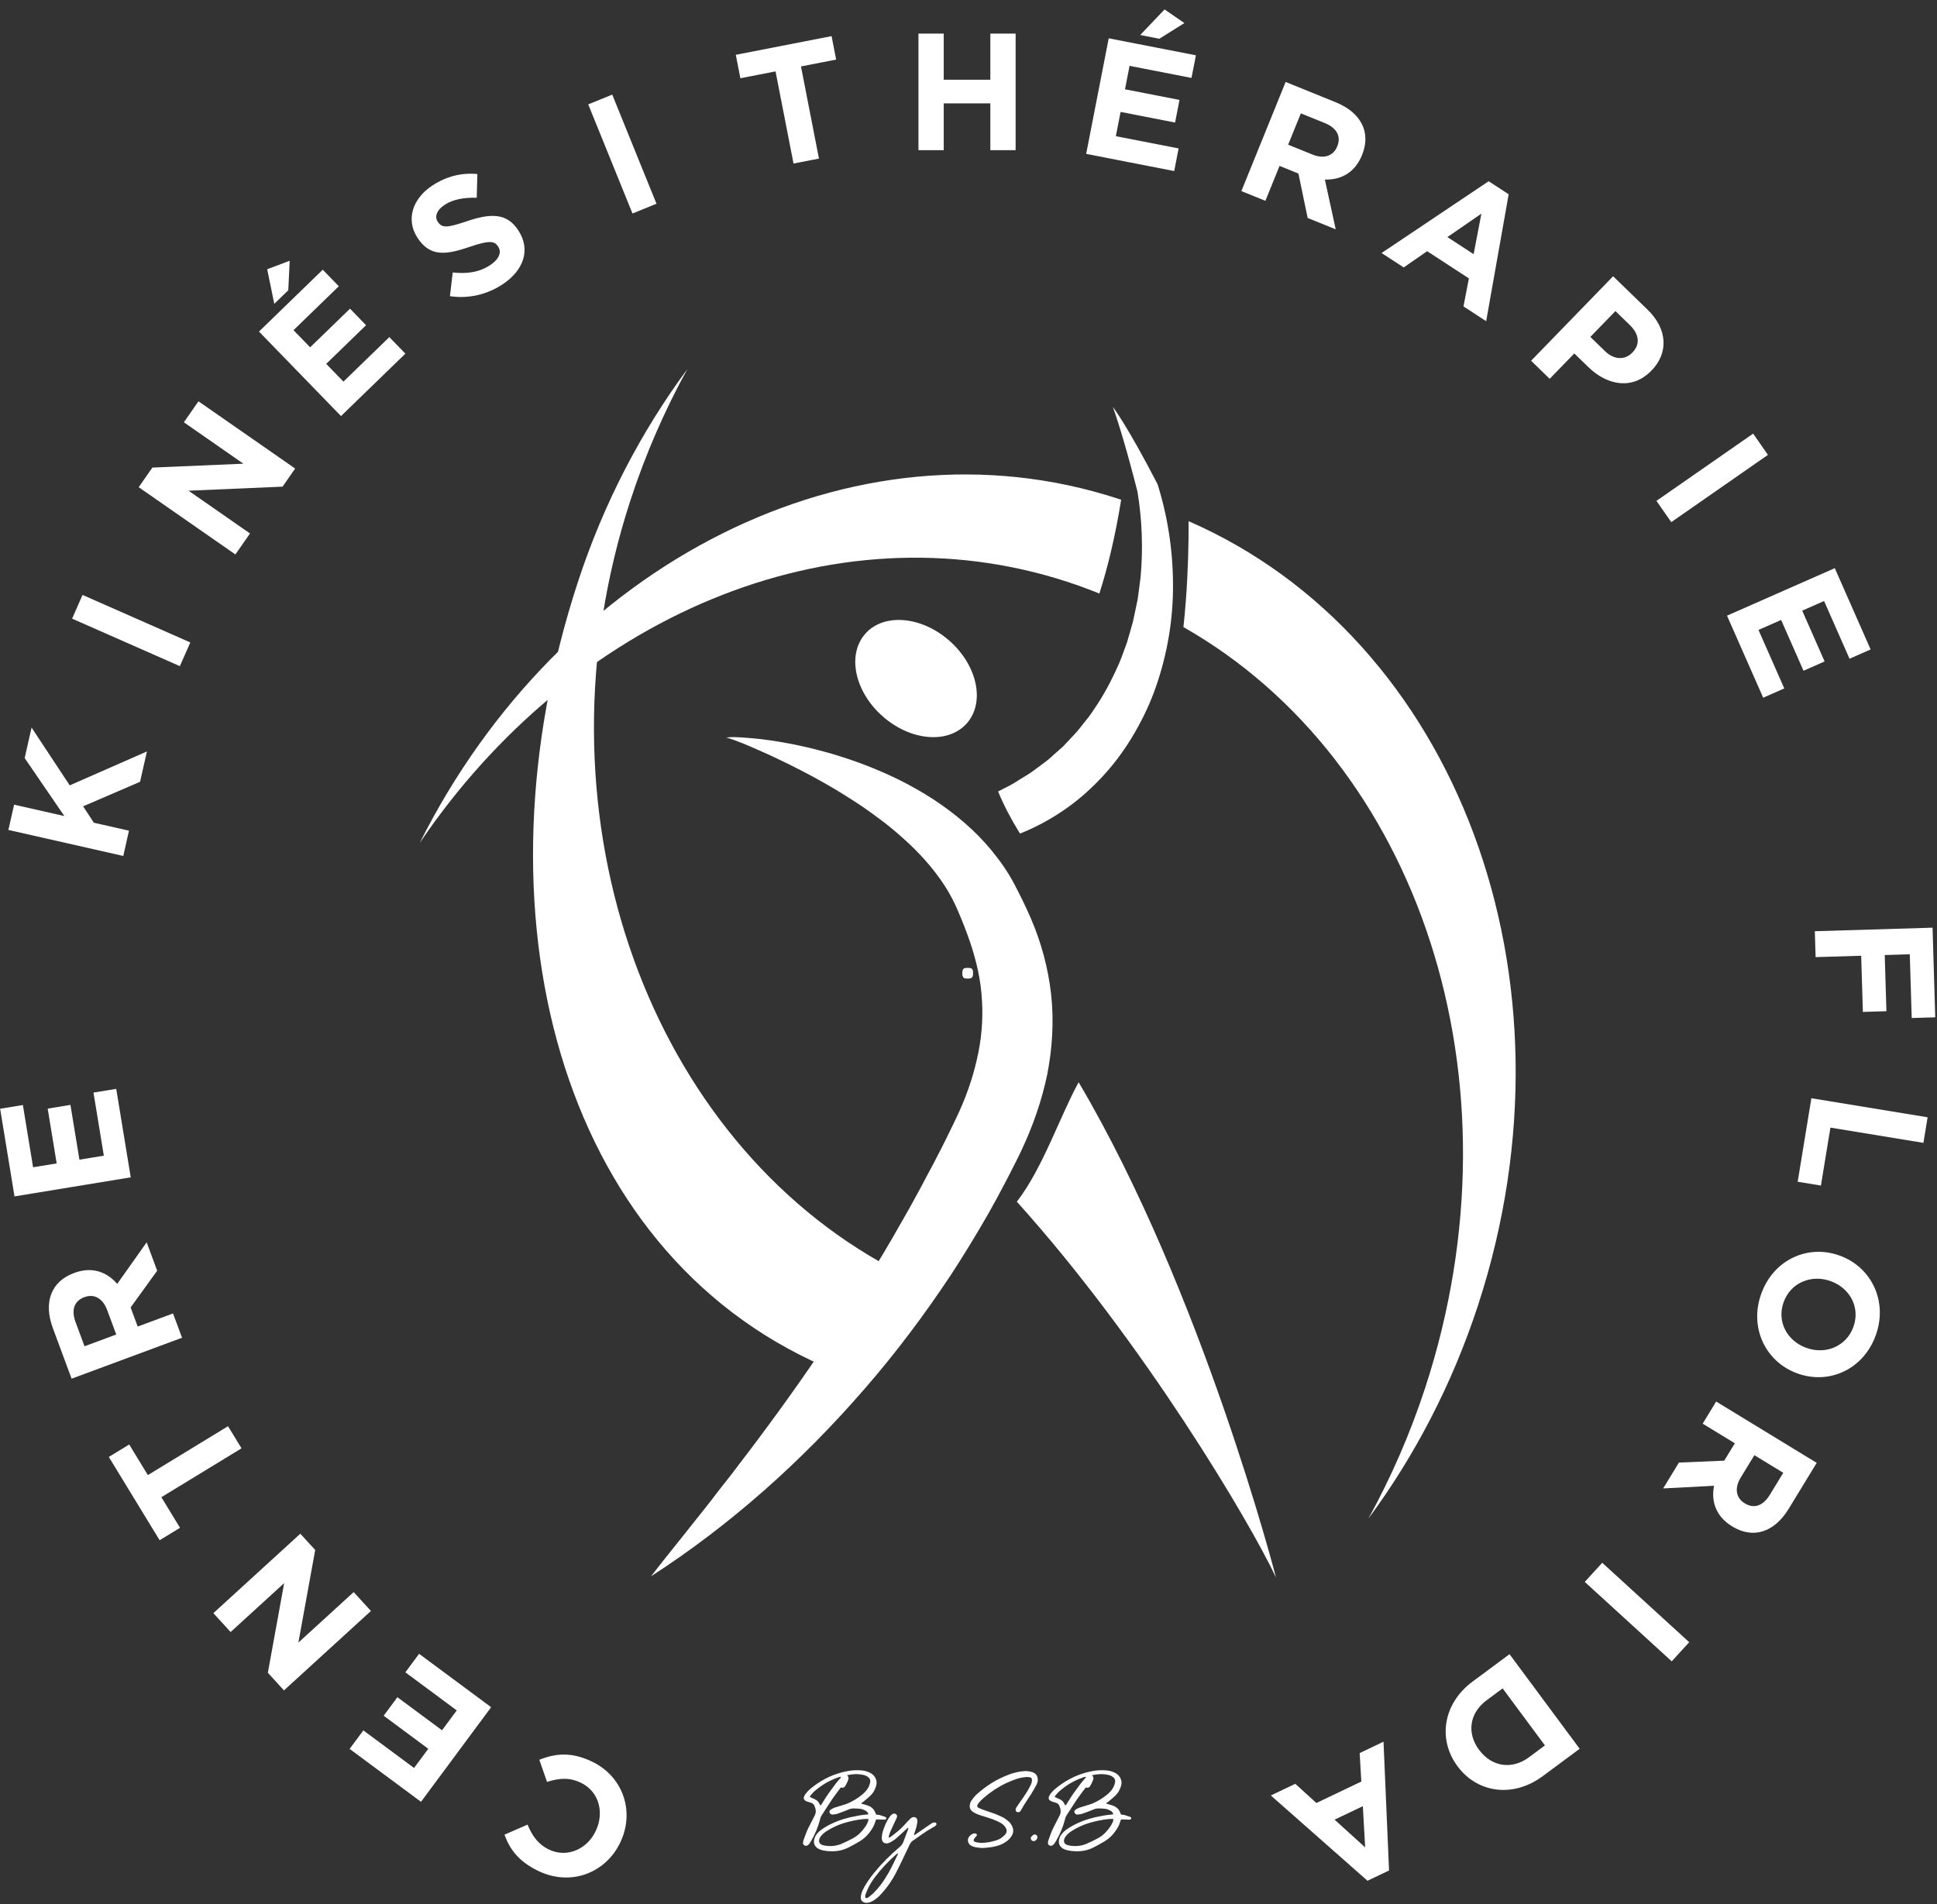<svg width="1071" height="1053" viewBox="0 0 1071 1053" fill="none" xmlns="http://www.w3.org/2000/svg">
<rect x="0" y="0" width="1071" height="1053" fill="#333333" stroke="none"/>
<path d="M298.192 973.231C307.323 969.652 315.964 968.828 327.299 974.239C344.594 982.495 351.068 1001.98 343.012 1018.85L342.932 1019.02C334.957 1035.73 315.83 1043.4 297.778 1034.79C286.695 1029.5 281.826 1022.64 278.933 1014.66L291.69 1009.1C294.26 1015.38 297.676 1020.1 303.553 1022.9C313.461 1027.63 324.525 1022.81 329.334 1012.74L329.414 1012.57C334.224 1002.49 331.263 990.77 321.188 985.961C314.471 982.755 309.074 983.478 302.452 985.471L298.192 973.231Z" fill="white"/>
<path d="M231.727 914.641L271.563 944.173L232.777 996.49L193.316 967.234L200.907 956.995L228.933 977.773L236.801 967.16L212.138 948.876L219.729 938.637L244.392 956.921L252.537 945.935L224.137 924.88L231.727 914.641Z" fill="white"/>
<path d="M166.058 848.222L174.279 857.22L164.985 908.429L195.551 880.505L205.089 890.945L157.008 934.871L148.097 925.117L157.119 875.542L127.515 902.588L117.977 892.147L166.058 848.222Z" fill="white"/>
<path d="M71.442 798.879L81.761 815.797L126.082 788.766L133.542 800.998L89.221 828.029L99.54 844.948L88.261 851.827L60.163 805.758L71.442 798.879Z" fill="white"/>
<path d="M81.086 687.065L86.908 702.766L72.22 723.097L76.134 733.652L95.674 726.406L100.655 739.84L39.593 762.482L29.242 734.568C23.905 720.174 28.292 708.724 40.853 704.067L41.028 704.002C50.885 700.347 59.052 703.371 64.809 710.068L81.086 687.065ZM46.772 717.351L46.597 717.416C40.84 719.551 39.362 724.663 41.788 731.206L46.737 744.552L64.27 738.051L59.224 724.442C56.799 717.9 51.918 715.443 46.772 717.351Z" fill="white"/>
<path d="M64.267 602.197L72.29 651.131L8.022 661.667L0.075 613.192L12.653 611.13L18.298 645.558L31.335 643.421L26.368 613.124L38.946 611.062L43.913 641.359L57.409 639.146L51.689 604.259L64.267 602.197Z" fill="white"/>
<path d="M81.245 415.584L77.444 432.371L45.945 445.939L51.903 455.014L71.321 459.411L68.157 473.385L4.64 459.002L7.804 445.029L35.57 451.316L13.639 419.259L17.461 402.381L38.554 434.344L81.245 415.584Z" fill="white"/>
<path d="M105.231 355.304L99.45 368.413L39.86 342.14L45.641 329.03L105.231 355.304Z" fill="white"/>
<path d="M163.201 259.134L156.241 269.139L104.243 271.384L138.228 295.029L130.152 306.637L76.692 269.443L84.237 258.599L134.581 256.45L101.665 233.549L109.742 221.941L163.201 259.134Z" fill="white"/>
<path d="M224.139 195.579L188.551 230.112L143.199 183.374L178.453 149.165L187.329 158.313L162.291 182.608L171.491 192.09L193.524 170.709L202.401 179.857L180.367 201.237L189.891 211.052L215.263 186.432L224.139 195.579ZM159.399 160.524L151.654 168.04L147.731 148.9L160.171 144.219L159.399 160.524Z" fill="white"/>
<path d="M286.614 127.46C293.677 138.293 289.379 149.758 277.611 157.431C269.35 162.817 259.131 165.37 248.773 163.793L250.327 150.675C257.879 151.526 264.7 150.744 270.934 146.679C275.844 143.478 277.536 139.599 275.452 136.404L275.351 136.248C273.369 133.208 270.482 132.869 259.84 136.476C247.022 140.835 237.948 142.419 230.885 131.586L230.783 131.43C224.33 121.533 228.011 109.803 239.156 102.537C247.105 97.355 255.512 95.428 263.941 96.263L263.601 109.368C256.584 109.167 250.509 110.24 245.911 113.238C241.312 116.236 240.268 119.915 241.996 122.565L242.098 122.721C244.435 126.306 247.535 125.951 258.54 122.218C271.487 117.887 280.313 117.797 286.513 127.305L286.614 127.46Z" fill="white"/>
<path d="M362.989 112.685L349.711 118.068L325.242 57.715L338.52 52.331L362.989 112.685Z" fill="white"/>
<path d="M462.325 32.949L442.875 36.742L452.811 87.696L438.748 90.438L428.812 39.484L409.362 43.277L406.833 30.31L459.796 19.982L462.325 32.949Z" fill="white"/>
<path d="M561.554 83.049H547.579V57.171L521.808 57.171V83.049H507.833V18.584L521.808 18.584V44.094L547.579 44.094V18.584L561.554 18.584V83.049Z" fill="white"/>
<path d="M649.233 94.598L600.562 85.106L613.027 21.185L661.242 30.587L658.802 43.098L624.559 36.42L622.03 49.387L652.164 55.263L649.725 67.773L619.591 61.897L616.973 75.321L651.673 82.087L649.233 94.598ZM641.036 21.434L630.443 19.368L643.914 5.217L654.861 12.755L641.036 21.434Z" fill="white"/>
<path d="M738.543 126.831L723.024 120.539L717.921 95.983L707.488 91.753L699.658 111.066L686.381 105.683L710.85 45.33L738.44 56.515C752.666 62.283 758.161 73.245 753.127 85.66L753.057 85.833C749.107 95.576 741.366 99.565 732.539 99.299L738.543 126.831ZM739.327 81.07L739.397 80.897C741.704 75.207 738.927 70.667 732.46 68.046L719.269 62.697L712.242 80.027L725.693 85.48C732.159 88.102 737.265 86.156 739.327 81.07Z" fill="white"/>
<path d="M821.73 177.633L809.182 169.452L812.172 153.964L789.103 138.924L776.138 147.908L763.902 139.93L823.105 100.23L834.172 107.445L821.73 177.633ZM814.796 140.57L819.082 118.154L800.3 131.119L814.796 140.57Z" fill="white"/>
<path d="M913.101 204.967C902.605 215.784 888.75 213.229 878.268 203.057L870.456 195.477L856.85 209.498L846.568 199.521L891.92 152.782L911.016 171.312C922.166 182.132 922.496 195.286 913.231 204.834L913.101 204.967ZM902.491 195.06L902.621 194.927C907.091 190.32 906.283 184.739 901.142 179.751L893.197 172.041L879.332 186.329L887.478 194.234C892.619 199.222 898.604 199.067 902.491 195.06Z" fill="white"/>
<path d="M924.066 288.766L915.883 277.005L969.343 239.812L977.525 251.573L924.066 288.766Z" fill="white"/>
<path d="M974.899 385.871L954.893 340.498L1014.48 314.224L1034.3 359.172L1022.64 364.314L1008.56 332.391L996.475 337.721L1008.86 365.813L997.199 370.955L984.813 342.863L972.299 348.38L986.562 380.729L974.899 385.871Z" fill="white"/>
<path d="M1057.02 563.013L1055.95 527.768L1042.1 528.185L1043.03 559.245L1030.01 559.637L1029.08 528.577L1003.88 529.335L1003.45 515.014L1068.54 513.055L1070.03 562.621L1057.02 563.013Z" fill="white"/>
<path d="M993.969 653.561L1001.54 607.381L1065.81 617.917L1063.49 632.056L1012.07 623.627L1006.82 655.669L993.969 653.561Z" fill="white"/>
<path d="M993.454 759.436C976.095 752.999 966.955 734.031 973.941 715.189C980.928 696.347 999.986 688.033 1017.35 694.47L1017.52 694.535C1034.88 700.972 1044.02 719.94 1037.03 738.782C1030.05 757.624 1010.99 765.937 993.629 759.5L993.454 759.436ZM998.488 745.327L998.662 745.391C1009.13 749.273 1020.7 744.831 1024.71 734.014C1028.72 723.197 1022.95 712.526 1012.49 708.644L1012.31 708.579C1001.84 704.698 990.275 709.14 986.264 719.956C982.253 730.773 988.02 741.445 998.488 745.327Z" fill="white"/>
<path d="M919.585 823.176L928.305 808.879L953.363 807.816L959.225 798.206L941.433 787.354L948.893 775.122L1004.49 809.033L988.991 834.45C980.998 847.556 969.292 851.205 957.854 844.229L957.695 844.132C948.72 838.658 946.035 830.373 947.726 821.705L919.585 823.176ZM964.617 831.353L964.776 831.45C970.018 834.648 974.947 832.641 978.58 826.684L985.992 814.531L970.027 804.794L962.47 817.185C958.837 823.142 959.931 828.495 964.617 831.353Z" fill="white"/>
<path d="M876.245 874.874L885.909 864.296L933.99 908.221L924.327 918.799L876.245 874.874Z" fill="white"/>
<path d="M805.828 976.743C794.913 962.019 797.796 942.163 814.238 929.973L834.642 914.847L873.427 967.163L853.023 982.289C836.581 994.479 816.855 991.615 805.939 976.892L805.828 976.743ZM817.75 967.673L817.861 967.822C824.732 977.09 835.905 978.882 845.322 971.901L854.216 965.307L830.834 933.768L821.94 940.362C812.523 947.343 810.88 958.405 817.75 967.673Z" fill="white"/>
<path d="M702.666 992.985L716.183 986.532L727.849 997.149L752.702 985.286L751.783 969.539L764.965 963.247L768.031 1034.46L756.109 1040.15L702.666 992.985ZM737.918 1006.36L754.824 1021.7L753.534 998.909L737.918 1006.36Z" fill="white"/>
<path d="M639.982 267.688C623.16 235.138 615.305 225.014 615.305 225.014C618.712 234.476 623.586 250.893 628.933 271.946C631.512 287.583 632.08 303.55 630.636 319.328C630.163 323.397 629.548 327.442 629.028 331.511L626.496 343.528C625.36 347.455 624.343 351.429 623.112 355.356C621.646 359.188 620.392 363.091 618.783 366.876C615.47 374.375 611.755 381.732 607.307 388.663C604.989 392.069 602.859 395.641 600.162 398.764L596.305 403.613C595.028 405.245 593.513 406.665 592.141 408.202L587.882 412.744L583.221 416.884C581.636 418.232 580.145 419.723 578.489 420.976L573.473 424.714C570.208 427.363 566.541 429.398 562.968 431.645C561.193 432.757 559.419 433.916 557.431 434.862L551.871 437.724C555.042 445.436 558.969 452.888 563.37 460.008L563.985 461.001L565.216 460.505C573.828 457.004 582.038 452.391 589.728 446.997C597.394 441.58 604.397 435.193 610.738 428.191C617.103 421.213 622.616 413.43 627.371 405.269C632.103 397.084 636.173 388.45 639.249 379.484C645.448 361.577 648.666 342.605 648.571 323.634C648.571 304.686 645.684 285.737 640.006 267.688H639.982Z" fill="white"/>
<path d="M596.393 598.535C586.054 617.364 576.471 646.272 562.228 664.581C632.404 742.526 690.964 841.572 705.515 872.419C705.515 872.419 664.819 714.305 596.393 598.535Z" fill="white"/>
<path d="M607.848 328.267C612.746 313.08 616.768 295.788 619.915 276.391C619.371 276.201 618.85 276.012 618.306 275.847C471.636 227.968 309.515 311.708 232.074 466.179C316.187 341.822 459.403 279.087 590.198 321.786C596.207 323.749 602.075 325.925 607.848 328.267Z" fill="white"/>
<path d="M657.202 288.219C657.249 300.661 656.918 316.085 655.617 332.951C655.262 337.659 654.812 342.271 654.339 346.813C784.234 420.642 843.74 596.876 788.044 767.433C779.668 793.075 769.044 817.251 756.646 839.819C782.081 805.376 802.902 765.753 817.241 721.848C876.439 540.552 805.055 352.727 657.202 288.242V288.219Z" fill="white"/>
<path d="M524.94 354.362C540.461 368.035 544.767 388.473 534.569 400.041C524.372 411.585 503.551 409.858 488.053 396.185C472.532 382.512 468.226 362.074 478.423 350.506C488.597 338.962 509.442 340.689 524.94 354.362Z" fill="white"/>
<path d="M401.579 407.869C404.867 407.467 408.203 407.727 411.469 407.94C414.757 408.177 418.046 408.461 421.335 408.839C427.889 409.667 434.419 410.755 440.902 412.127C447.409 413.452 453.844 415.155 460.256 416.977C466.645 418.893 473.009 421.022 479.303 423.458C485.573 425.919 491.796 428.639 497.947 431.691C504.052 434.789 510.061 438.196 515.929 441.981C527.57 449.645 538.761 458.8 548.202 470.273C552.887 475.997 557.288 482.171 560.837 488.961C561.807 490.758 562.469 492.083 563.226 493.597L565.498 498.163C567.012 501.262 568.479 504.455 569.899 507.719C575.577 520.801 579.576 535.302 581.208 550.134C582.817 564.99 581.823 580.058 578.984 594.464C575.956 608.847 571.153 622.567 565.143 635.412C563.652 638.771 562.162 641.492 560.671 644.52C559.18 647.476 557.69 650.457 556.128 653.39L551.467 662.19L546.64 670.895C540.063 682.439 533.13 693.747 525.914 704.865C511.268 726.959 495.368 748.202 478.025 768.12C443.481 808.027 403.945 843.368 359.96 871.778C367.957 861.37 376.238 851.364 384.212 841.168L390.269 833.598C392.28 831.091 394.22 828.489 396.184 825.934C400.088 820.801 404.205 815.88 407.991 810.7C423.63 790.356 438.607 769.728 452.874 748.746C467.094 727.74 480.746 706.497 493.404 684.71L502.774 668.317C505.779 662.782 508.878 657.317 511.741 651.734L516.189 643.431L520.496 635.057C521.963 632.266 523.311 629.451 524.684 626.636C526.032 623.868 527.523 620.888 528.706 618.333C533.769 607.83 537.602 597.019 540.086 586.138C542.642 575.28 543.635 564.304 542.949 553.398C542.405 542.469 539.992 531.659 536.253 520.683C535.307 517.939 534.29 515.171 533.201 512.356L531.474 508.074L529.747 503.935C527.688 499.062 525.18 494.236 522.176 489.599C516.118 480.35 508.334 471.574 499.391 463.649C494.966 459.628 490.258 455.796 485.313 452.176C480.415 448.51 475.328 444.961 470.028 441.65C464.775 438.29 459.381 435.026 453.844 431.974C448.355 428.828 442.677 425.942 436.975 423.056C431.249 420.218 425.428 417.474 419.513 414.895C413.598 412.269 407.659 409.667 401.413 407.822L401.579 407.869Z" fill="white"/>
<path d="M455.823 755.74C455.776 743.297 479.767 727.874 481.069 711.008C481.14 709.99 482.938 708.713 483.317 707.767C484.736 704.289 486.108 701.427 486.487 697.855C356.592 624.026 292.921 447.083 348.642 276.526C357.017 250.884 367.641 226.708 380.039 204.14C354.604 238.583 333.783 278.206 319.445 322.11C260.246 503.407 307.969 691.232 455.823 755.717V755.74Z" fill="white"/>
<g clip-path="url(#clip0_17_17628)">
<path d="M536.143 537.478C536.322 537.478 536.467 537.333 536.467 537.155C536.467 536.976 536.322 536.831 536.143 536.831C535.964 536.831 535.819 536.976 535.819 537.155C535.819 537.333 535.964 537.478 536.143 537.478Z" fill="white"/>
<path d="M535.927 536.291C536.523 536.291 537.006 536.775 537.006 537.37V539.097C537.006 539.693 536.523 540.176 535.927 540.176H534.2C533.605 540.176 533.121 539.693 533.121 539.097V537.37C533.121 536.775 533.605 536.291 534.2 536.291H535.064H535.927Z" stroke="white" stroke-width="2" stroke-linecap="round" stroke-linejoin="round"/>
<path d="M535.064 537.37C535.541 537.37 535.927 537.757 535.927 538.234C535.927 538.711 535.541 539.097 535.064 539.097C534.587 539.097 534.2 538.711 534.2 538.234C534.2 537.757 534.587 537.37 535.064 537.37Z" stroke="white" stroke-width="2" stroke-linecap="round" stroke-linejoin="round"/>
</g>
<path d="M536.143 537.478C536.322 537.478 536.467 537.333 536.467 537.155C536.467 536.976 536.322 536.831 536.143 536.831C535.964 536.831 535.819 536.976 535.819 537.155C535.819 537.333 535.964 537.478 536.143 537.478Z" fill="white"/>
<path d="M535.927 536.291C536.523 536.291 537.006 536.775 537.006 537.37V539.097C537.006 539.693 536.523 540.176 535.927 540.176H534.2C533.605 540.176 533.121 539.693 533.121 539.097V537.37C533.121 536.775 533.605 536.291 534.2 536.291H535.064H535.927Z" stroke="white" stroke-width="2" stroke-linecap="round" stroke-linejoin="round"/>
<path d="M535.064 537.37C535.541 537.37 535.927 537.757 535.927 538.234C535.927 538.711 535.541 539.097 535.064 539.097C534.587 539.097 534.2 538.711 534.2 538.234C534.2 537.757 534.587 537.37 535.064 537.37Z" stroke="white" stroke-width="2" stroke-linecap="round" stroke-linejoin="round"/>
<path d="M480.091 1003.29C480.007 1002.83 479.84 1002.45 479.572 1002.17C479.305 1001.88 478.97 1001.62 478.585 1001.39C478.117 1001.13 477.632 1000.91 477.13 1000.72C476.628 1000.53 476.109 1000.42 475.557 1000.35C474.972 1000.27 474.403 1000.23 473.818 1000.2C473.232 1000.17 472.663 1000.15 472.078 1000.15C470.99 1000.15 469.953 1000.37 468.95 1000.85C467.009 1001.64 465.035 1002.4 463.028 1003.09C462.643 1003.21 462.241 1003.31 461.806 1003.36C461.388 1003.42 460.953 1003.47 460.535 1003.53C459.766 1003.63 459.18 1003.33 458.795 1002.64C458.595 1002.34 458.544 1002.02 458.628 1001.69C458.712 1001.36 458.929 1001.06 459.331 1000.81C459.632 1000.6 459.966 1000.42 460.284 1000.23C460.619 1000.04 460.953 999.887 461.305 999.758C462.158 999.5 462.994 999.242 463.831 998.984C464.667 998.74 465.487 998.482 466.29 998.209C466.708 998.08 467.126 997.951 467.511 997.836C467.896 997.721 468.28 997.578 468.665 997.42C470.171 996.761 471.609 996.015 472.964 995.183C474.319 994.351 475.608 993.419 476.862 992.4C477.632 991.741 478.334 991.038 478.953 990.292C479.572 989.546 480.074 988.743 480.459 987.883C480.609 987.524 480.743 987.165 480.844 986.807C480.944 986.463 481.028 986.104 481.111 985.731C481.262 984.971 481.161 984.311 480.827 983.738C480.492 983.164 479.94 982.691 479.204 982.289C478.786 982.06 478.284 981.859 477.699 981.687C476.16 981.328 474.621 981.156 473.082 981.185C471.559 981.213 469.97 981.414 468.347 981.787C468.498 981.959 468.632 982.103 468.732 982.232C468.832 982.361 468.916 982.519 469 982.676C469.083 982.877 469.134 983.078 469.167 983.279C469.2 983.479 469.184 983.68 469.1 983.881C468.899 984.613 468.648 985.315 468.314 985.975C467.979 986.635 467.611 987.309 467.176 987.969C466.942 988.37 466.641 988.585 466.24 988.643C465.855 988.7 465.403 988.671 464.901 988.571C464.132 989.632 463.345 990.679 462.542 991.712C461.756 992.745 460.987 993.792 460.251 994.853C459.247 996.345 458.26 997.836 457.323 999.313C456.37 1000.79 455.416 1002.28 454.446 1003.77C453.91 1004.56 453.559 1005.41 453.409 1006.31C452.873 1008.41 452.171 1010.43 451.351 1012.41C450.515 1014.39 449.544 1016.34 448.423 1018.26C448.273 1018.49 448.122 1018.72 447.989 1018.93C447.855 1019.15 447.687 1019.39 447.503 1019.65C447.42 1019.75 447.336 1019.85 447.236 1019.95C447.135 1020.05 447.035 1020.15 446.918 1020.25C446.684 1020.48 446.433 1020.65 446.132 1020.76C445.847 1020.86 445.496 1020.84 445.111 1020.71C444.76 1020.61 444.476 1020.43 444.275 1020.17C444.057 1019.89 443.974 1019.58 444.007 1019.22C444.007 1018.95 444.041 1018.69 444.091 1018.45C444.141 1018.2 444.208 1017.94 444.292 1017.67C444.71 1016.48 445.145 1015.28 445.596 1014.09C446.048 1012.9 446.55 1011.72 447.135 1010.56C447.671 1009.5 448.223 1008.45 448.758 1007.4C449.293 1006.36 449.845 1005.31 450.381 1004.25C450.883 1003.29 451.1 1002.35 451.05 1001.46C450.983 1000.58 450.749 999.658 450.331 998.725C449.979 997.836 449.26 997.234 448.189 996.933C447.838 996.832 447.487 996.732 447.152 996.631C446.818 996.531 446.449 996.416 446.115 996.287C444.492 995.656 444.024 994.652 444.726 993.247C444.994 992.687 445.278 992.214 445.596 991.855C445.948 991.425 446.316 990.995 446.7 990.593C447.085 990.192 447.487 989.79 447.922 989.417C450.481 987.266 453.225 985.401 456.169 983.824C459.113 982.246 462.308 981.013 465.754 980.123C467.227 979.765 468.699 979.464 470.171 979.248C471.643 979.033 473.132 978.962 474.637 979.019C475.574 979.048 476.477 979.134 477.364 979.248C478.251 979.363 479.121 979.607 479.974 979.966C482.6 980.955 484.156 982.648 484.624 985.043C484.708 985.602 484.708 986.161 484.624 986.707C484.541 987.252 484.407 987.797 484.223 988.327C483.905 989.259 483.504 990.134 483.002 990.966C482.5 991.798 481.864 992.558 481.078 993.261C480.492 993.82 479.89 994.38 479.254 994.896C478.619 995.427 477.966 995.957 477.314 996.488C476.963 996.789 476.595 997.047 476.21 997.291C476.327 997.521 476.494 997.65 476.695 997.664C476.912 997.678 477.113 997.721 477.314 997.793C477.732 997.922 478.167 998.051 478.619 998.166C479.07 998.281 479.505 998.424 479.924 998.582C481.981 999.371 483.336 1000.7 483.989 1002.57C484.072 1002.74 484.139 1002.9 484.189 1003.04C484.256 1003.19 484.323 1003.34 484.39 1003.52C484.741 1003.59 485.076 1003.63 485.411 1003.66C485.745 1003.69 486.063 1003.75 486.364 1003.8C486.866 1003.97 487.351 1004.12 487.836 1004.28C488.321 1004.42 488.79 1004.58 489.258 1004.75C489.492 1004.82 489.676 1004.94 489.844 1005.09C489.927 1005.22 489.994 1005.37 490.044 1005.49C490.095 1005.62 490.095 1005.74 490.011 1005.84C489.978 1005.94 489.894 1006.03 489.777 1006.11C489.66 1006.2 489.543 1006.27 489.425 1006.34C489.308 1006.37 489.191 1006.38 489.041 1006.37C488.907 1006.36 488.773 1006.34 488.656 1006.34C488.07 1006.34 487.502 1006.34 486.916 1006.31C486.331 1006.28 485.762 1006.27 485.176 1006.24C484.859 1006.24 484.608 1006.26 484.424 1006.28C484.34 1006.46 484.273 1006.63 484.223 1006.8C484.156 1006.99 484.089 1007.16 484.022 1007.32C483.821 1007.88 483.637 1008.44 483.437 1008.98C483.236 1009.53 482.985 1010.06 482.684 1010.54C481.797 1012.14 480.727 1013.6 479.489 1014.95C478.251 1016.29 476.779 1017.47 475.072 1018.5C474.069 1019.11 473.048 1019.68 472.028 1020.24C471.007 1020.8 469.97 1021.34 468.916 1021.87C466.708 1022.94 464.45 1023.57 462.158 1023.77C459.849 1023.97 457.49 1023.84 455.048 1023.37C454.964 1023.34 454.914 1023.32 454.881 1023.32C454.847 1023.32 454.78 1023.31 454.713 1023.27C452.823 1022.83 451.485 1022.03 450.715 1020.86C449.946 1019.68 449.829 1018.27 450.364 1016.65C450.565 1015.99 450.849 1015.36 451.267 1014.79C451.669 1014.22 452.154 1013.66 452.689 1013.13C453.308 1012.57 453.961 1012.04 454.63 1011.56C455.299 1011.09 456.018 1010.63 456.754 1010.2C458.762 1009.04 460.853 1008.05 462.994 1007.22C465.135 1006.38 467.377 1005.7 469.702 1005.12C471.325 1004.76 472.964 1004.42 474.604 1004.13C476.243 1003.85 477.916 1003.62 479.622 1003.49C479.706 1003.49 479.773 1003.47 479.857 1003.44C479.94 1003.42 480.024 1003.37 480.141 1003.34L480.091 1003.29ZM453.626 998.51C453.977 998.238 454.228 997.965 454.379 997.664C454.529 997.363 454.713 997.076 454.897 996.818L455.935 995.168C456.135 994.91 456.286 994.652 456.42 994.394C456.554 994.15 456.721 993.892 456.905 993.619C457.106 993.361 457.29 993.089 457.457 992.831C457.624 992.573 457.808 992.3 458.009 992.028C458.21 991.769 458.394 991.482 458.595 991.21C458.795 990.923 458.979 990.651 459.18 990.392C459.381 990.134 459.565 989.862 459.766 989.589C459.966 989.331 460.15 989.059 460.351 988.8C460.552 988.528 460.736 988.27 460.937 987.997C461.137 987.739 461.321 987.467 461.522 987.208C461.84 986.778 462.191 986.291 462.626 985.76C462.827 985.502 463.028 985.244 463.262 985.014C463.496 984.785 463.713 984.541 463.898 984.268C464.098 984.01 464.299 983.766 464.533 983.551C464.767 983.336 464.935 983.049 465.052 982.676C464.634 982.676 464.266 982.734 463.948 982.82C463.63 982.92 463.329 983.035 463.011 983.164C460.569 984.024 458.31 985.086 456.219 986.348C454.128 987.61 452.154 989.059 450.297 990.679C449.879 991.038 449.494 991.425 449.16 991.827C448.825 992.228 448.49 992.63 448.139 993.017C448.055 993.146 447.989 993.29 447.938 993.419C447.888 993.548 447.805 993.691 447.738 993.82C448.357 994.122 448.976 994.394 449.594 994.638C450.213 994.882 450.799 995.183 451.334 995.513C451.87 995.843 452.305 996.273 452.639 996.804C452.974 997.334 453.292 997.894 453.593 998.496L453.626 998.51ZM480.208 1006.03C479.556 1005.95 478.953 1005.94 478.401 1005.97C477.866 1006 477.314 1006.05 476.779 1006.11C475.039 1006.31 473.332 1006.6 471.643 1006.96C469.953 1007.32 468.28 1007.76 466.624 1008.25C463.295 1009.28 460.134 1010.74 457.156 1012.62C455.884 1013.41 454.814 1014.34 453.961 1015.41C453.643 1015.81 453.409 1016.19 453.241 1016.6C453.074 1017 452.94 1017.43 452.857 1017.89C452.823 1019.15 453.476 1020 454.831 1020.43C455.065 1020.5 455.316 1020.55 455.583 1020.6C455.851 1020.64 456.119 1020.7 456.403 1020.77C459.699 1021.23 462.727 1020.86 465.52 1019.62C466.457 1019.22 467.36 1018.8 468.28 1018.36C469.184 1017.92 470.087 1017.46 470.974 1017C472.831 1016.07 474.403 1014.93 475.708 1013.58C476.996 1012.24 478.15 1010.76 479.154 1009.12C479.422 1008.66 479.656 1008.18 479.857 1007.68C480.057 1007.17 480.158 1006.61 480.208 1005.98V1006.03Z" fill="white"/>
<path d="M502.273 1010.86C501.888 1010.96 501.604 1011.12 501.403 1011.33C501.202 1011.55 501.018 1011.73 500.817 1011.91C499.881 1012.77 498.977 1013.61 498.057 1014.44C497.137 1015.28 496.217 1016.11 495.247 1016.94C494.477 1017.54 493.658 1018.09 492.804 1018.57C492.57 1018.75 492.319 1018.88 492.052 1018.98C491.784 1019.08 491.483 1019.19 491.182 1019.32C490.529 1019.58 489.827 1019.58 489.091 1019.29C488.355 1019.01 487.886 1018.46 487.702 1017.63C487.619 1017.33 487.568 1017.03 487.552 1016.71C487.535 1016.39 487.552 1016.09 487.585 1015.79C487.669 1014.8 487.836 1013.84 488.104 1012.91C488.371 1011.98 488.706 1011.06 489.091 1010.13C489.827 1008.21 490.763 1006.44 491.884 1004.85C492.085 1004.59 492.269 1004.33 492.47 1004.1C492.671 1003.87 492.888 1003.66 493.172 1003.46C493.474 1003.2 493.825 1003.04 494.193 1003.01C494.561 1002.98 494.895 1003.04 495.213 1003.21C495.531 1003.39 495.749 1003.6 495.882 1003.89C496.016 1004.18 496.05 1004.49 495.966 1004.86C495.882 1005.16 495.782 1005.47 495.648 1005.75C495.514 1006.04 495.364 1006.36 495.213 1006.64C494.745 1007.7 494.26 1008.75 493.758 1009.78C493.256 1010.82 492.771 1011.86 492.303 1012.92C492.102 1013.35 491.951 1013.78 491.834 1014.21C491.717 1014.65 491.583 1015.08 491.433 1015.51C491.399 1015.63 491.382 1015.76 491.399 1015.88C491.416 1015.99 491.433 1016.12 491.433 1016.25C491.817 1016.22 492.135 1016.12 492.353 1015.95C492.587 1015.78 492.821 1015.62 493.055 1015.45C494.293 1014.52 495.498 1013.56 496.685 1012.57C497.873 1011.58 498.961 1010.51 499.964 1009.38C500.968 1008.25 501.972 1007.19 502.975 1006.2C503.126 1006.03 503.26 1005.9 503.377 1005.78C503.494 1005.67 503.645 1005.54 503.845 1005.41C504.498 1004.95 505.167 1004.81 505.853 1005.01C506.522 1005.21 506.957 1005.65 507.158 1006.36C507.275 1006.76 507.291 1007.22 507.225 1007.75C507.141 1008.28 507.057 1008.79 506.94 1009.31C506.823 1009.83 506.706 1010.33 506.589 1010.83C506.388 1011.49 506.187 1012.14 505.953 1012.77C505.719 1013.4 505.501 1014.04 505.317 1014.7C505.552 1014.87 505.719 1014.9 505.836 1014.8C505.953 1014.7 506.053 1014.62 506.12 1014.56C507.475 1013.63 508.83 1012.71 510.219 1011.78C511.591 1010.84 512.962 1009.9 514.317 1008.94C514.518 1008.81 514.702 1008.68 514.903 1008.54C515.104 1008.41 515.288 1008.29 515.488 1008.19C515.873 1008.06 516.342 1007.96 516.877 1007.89C517.178 1007.89 517.429 1008.02 517.63 1008.26C517.83 1008.51 517.864 1008.76 517.747 1009.04C517.63 1009.34 517.396 1009.64 517.044 1009.93C516.844 1010.06 516.643 1010.18 516.425 1010.3C516.208 1010.41 516.007 1010.53 515.823 1010.63C513.765 1011.79 511.825 1013.02 509.968 1014.32C508.111 1015.61 506.254 1016.93 504.397 1018.24C504.046 1018.52 503.778 1018.79 503.578 1019.09C503.377 1019.39 503.193 1019.72 502.992 1020.08C501.721 1022.81 500.433 1025.52 499.128 1028.24C497.823 1030.97 496.485 1033.66 495.096 1036.36C493.039 1040.25 490.529 1043.83 487.552 1047.12C486.849 1047.92 486.096 1048.67 485.293 1049.38C484.474 1050.1 483.587 1050.73 482.617 1051.3C482.148 1051.56 481.663 1051.79 481.161 1051.98C480.659 1052.16 480.124 1052.28 479.539 1052.35C478.535 1052.42 477.698 1052.22 477.046 1051.75C476.394 1051.29 476.026 1050.62 475.942 1049.76C475.908 1049.43 475.908 1049.1 475.975 1048.77C476.042 1048.44 476.109 1048.09 476.176 1047.72C476.327 1047.06 476.544 1046.41 476.812 1045.78C477.079 1045.15 477.397 1044.52 477.732 1043.89C478.552 1042.43 479.421 1041.02 480.375 1039.66C481.329 1038.3 482.332 1036.95 483.42 1035.63C485.511 1033.08 487.719 1030.62 490.044 1028.28C492.369 1025.95 494.829 1023.68 497.422 1021.49C498.392 1020.65 499.061 1019.75 499.446 1018.75C499.864 1017.61 500.282 1016.51 500.7 1015.43C501.119 1014.36 501.52 1013.25 501.955 1012.12C502.039 1011.95 502.089 1011.76 502.122 1011.55C502.156 1011.33 502.223 1011.1 502.29 1010.87L502.273 1010.86ZM478.585 1049.68C479.003 1049.78 479.355 1049.77 479.622 1049.63C479.89 1049.48 480.124 1049.34 480.325 1049.18C480.827 1048.82 481.295 1048.44 481.747 1048.06C482.198 1047.68 482.633 1047.29 483.052 1046.89C484.29 1045.62 485.444 1044.33 486.498 1043C487.568 1041.67 488.539 1040.27 489.425 1038.81C490.78 1036.72 492.001 1034.58 493.089 1032.39C494.176 1030.19 495.23 1028.01 496.284 1025.82C496.368 1025.69 496.401 1025.55 496.401 1025.42C496.401 1025.29 496.435 1025.1 496.518 1024.87C496.284 1025.04 496.1 1025.16 495.966 1025.24C495.832 1025.33 495.698 1025.42 495.581 1025.52C493.373 1027.44 491.299 1029.45 489.342 1031.54C487.384 1033.63 485.544 1035.81 483.804 1038.11C483.035 1039.1 482.332 1040.13 481.68 1041.19C481.027 1042.25 480.459 1043.34 479.907 1044.48C479.488 1045.37 479.07 1046.36 478.685 1047.42C478.535 1047.78 478.434 1048.15 478.401 1048.51C478.368 1048.87 478.418 1049.25 478.568 1049.65L478.585 1049.68Z" fill="white"/>
<path d="M566.931 979.45C567.583 979.479 568.202 979.536 568.788 979.622C569.373 979.708 569.942 979.823 570.527 979.995C572.585 980.626 573.656 981.903 573.773 983.825C573.856 984.427 573.806 985.015 573.656 985.589C573.505 986.177 573.271 986.736 572.953 987.31C572.535 988.099 572.083 988.887 571.648 989.676C571.197 990.451 570.745 991.225 570.277 991.985C569.624 993.018 568.955 994.036 568.269 995.04C567.583 996.059 566.931 997.091 566.262 998.153C565.944 998.655 565.659 999.142 565.392 999.644C565.124 1000.15 564.84 1000.62 564.522 1001.09C564.438 1001.19 564.388 1001.29 564.355 1001.39C564.321 1001.49 564.254 1001.59 564.187 1001.7C563.836 1002.1 563.368 1002.27 562.799 1002.24C562.146 1002.14 561.762 1001.84 561.645 1001.35C561.527 1000.99 561.527 1000.62 561.645 1000.26C561.762 999.931 561.979 999.558 562.28 999.171C562.816 998.339 563.368 997.522 563.936 996.704C564.505 995.887 565.074 995.083 565.643 994.295C566.412 993.161 567.165 992.028 567.884 990.867C568.604 989.705 569.256 988.515 569.825 987.281C570.059 986.851 570.243 986.406 570.377 985.962C570.511 985.517 570.578 985.044 570.578 984.542C570.578 983.982 570.477 983.566 570.26 983.323C570.042 983.079 569.607 982.921 568.955 982.849C568.018 982.749 567.182 982.763 566.395 982.892C565.659 982.993 564.94 983.122 564.221 983.265C563.501 983.409 562.799 983.609 562.096 983.839C561.092 984.169 560.105 984.527 559.169 984.915C558.215 985.302 557.262 985.718 556.291 986.177C551.724 988.371 547.526 991.139 543.695 994.481C543.276 994.84 542.858 995.227 542.473 995.628C542.089 996.03 541.704 996.446 541.319 996.876C541.118 997.106 540.951 997.364 540.801 997.622C540.65 997.894 540.516 998.153 540.399 998.425C540.165 998.984 540.366 999.443 540.985 999.773C541.604 1000.07 542.323 1000.39 543.126 1000.72C544.163 1001.08 545.217 1001.44 546.254 1001.8C547.291 1002.14 548.345 1002.5 549.382 1002.87C550.152 1003.17 550.938 1003.47 551.708 1003.79C552.477 1004.1 553.23 1004.45 553.966 1004.81C554.552 1005.08 555.087 1005.38 555.589 1005.73C556.091 1006.07 556.576 1006.43 557.044 1006.8C557.63 1007.23 558.115 1007.7 558.516 1008.22C558.918 1008.74 559.286 1009.3 559.587 1009.88C560.557 1011.91 560.423 1013.81 559.185 1015.61C558.483 1016.67 557.646 1017.57 556.659 1018.29C555.672 1019.01 554.552 1019.65 553.314 1020.18C552.427 1020.54 551.507 1020.84 550.587 1021.07C549.65 1021.3 548.697 1021.49 547.676 1021.62C546.438 1021.79 545.217 1021.9 544.013 1021.99C542.808 1022.08 541.587 1021.99 540.349 1021.76C539.931 1021.69 539.479 1021.62 539.044 1021.52C538.592 1021.42 538.157 1021.29 537.739 1021.11C536.802 1020.76 536.133 1020.24 535.715 1019.57C535.297 1018.91 535.113 1018.15 535.196 1017.27C535.28 1016.61 535.615 1015.97 536.217 1015.33C536.819 1014.7 537.505 1014.27 538.275 1014.04C538.576 1013.94 538.944 1013.93 539.379 1013.99C539.68 1014.06 539.914 1014.22 540.048 1014.49C540.182 1014.76 540.182 1015.02 540.014 1015.29C539.897 1015.46 539.763 1015.59 539.63 1015.71C539.496 1015.82 539.362 1015.97 539.245 1016.12C538.86 1016.58 538.592 1017 538.425 1017.37C538.191 1017.97 538.425 1018.4 539.128 1018.66C539.328 1018.73 539.512 1018.78 539.713 1018.81C539.914 1018.83 540.098 1018.89 540.299 1018.95C541.42 1019.18 542.524 1019.25 543.611 1019.18C544.698 1019.09 545.802 1018.98 546.923 1018.81C547.626 1018.68 548.312 1018.52 549.014 1018.33C549.717 1018.15 550.403 1017.95 551.105 1017.72C552.042 1017.41 552.879 1017 553.631 1016.47C554.384 1015.94 555.07 1015.33 555.689 1014.68C556.726 1013.54 556.894 1012.32 556.158 1010.99C555.505 1009.83 554.585 1008.91 553.431 1008.25C552.778 1007.89 552.109 1007.55 551.457 1007.23C550.804 1006.92 550.118 1006.63 549.433 1006.36C548.663 1006.06 547.86 1005.78 547.057 1005.54C546.237 1005.3 545.451 1005.04 544.682 1004.76C543.979 1004.54 543.293 1004.32 542.591 1004.12C541.888 1003.92 541.219 1003.69 540.566 1003.42C539.68 1003.06 538.843 1002.63 538.074 1002.13C536.602 1001.19 535.983 999.902 536.217 998.239C536.301 997.737 536.418 997.249 536.602 996.776C536.769 996.302 537.037 995.858 537.388 995.456C537.773 994.926 538.174 994.409 538.576 993.893C538.977 993.377 539.429 992.889 539.947 992.43C542.574 990.035 545.401 987.912 548.429 986.033C551.44 984.154 554.719 982.577 558.232 981.286C559.202 980.927 560.172 980.612 561.159 980.368C562.146 980.124 563.167 979.909 564.204 979.751C564.622 979.68 565.074 979.637 565.542 979.608C566.011 979.579 566.479 979.522 566.931 979.465V979.45Z" fill="white"/>
<path d="M573.553 1016.38C573.47 1017.01 573.085 1017.54 572.399 1017.97C571.981 1018.25 571.529 1018.3 571.094 1018.17C570.642 1018.04 570.325 1017.77 570.14 1017.37C569.789 1016.74 569.89 1016.14 570.425 1015.58C570.509 1015.48 570.592 1015.39 570.709 1015.31C570.826 1015.22 570.943 1015.13 571.061 1015.03C571.412 1014.6 571.897 1014.47 572.516 1014.63C573.135 1014.83 573.486 1015.22 573.553 1015.78V1016.38Z" fill="white"/>
<path d="M615.509 1003.29C615.425 1002.83 615.258 1002.45 614.99 1002.17C614.723 1001.88 614.388 1001.62 614.003 1001.39C613.535 1001.13 613.05 1000.91 612.548 1000.72C612.046 1000.53 611.527 1000.42 610.975 1000.35C610.39 1000.27 609.821 1000.23 609.236 1000.2C608.65 1000.17 608.081 1000.15 607.496 1000.15C606.408 1000.15 605.371 1000.37 604.368 1000.85C602.427 1001.64 600.453 1002.4 598.446 1003.09C598.061 1003.21 597.659 1003.31 597.224 1003.36C596.806 1003.42 596.371 1003.47 595.953 1003.53C595.184 1003.63 594.598 1003.33 594.213 1002.64C594.012 1002.34 593.962 1002.02 594.046 1001.69C594.13 1001.36 594.347 1001.06 594.749 1000.81C595.05 1000.6 595.384 1000.42 595.702 1000.23C596.037 1000.04 596.371 999.887 596.723 999.758C597.576 999.5 598.412 999.242 599.249 998.984C600.085 998.74 600.905 998.482 601.708 998.209C602.126 998.08 602.544 997.951 602.929 997.836C603.314 997.721 603.698 997.578 604.083 997.42C605.589 996.761 607.027 996.015 608.382 995.183C609.737 994.351 611.026 993.419 612.28 992.4C613.05 991.741 613.752 991.038 614.371 990.292C614.99 989.546 615.492 988.743 615.877 987.883C616.027 987.524 616.161 987.165 616.262 986.807C616.362 986.463 616.446 986.104 616.529 985.731C616.68 984.971 616.579 984.311 616.245 983.738C615.91 983.164 615.358 982.691 614.622 982.289C614.204 982.06 613.702 981.859 613.117 981.687C611.578 981.328 610.039 981.156 608.5 981.185C606.977 981.213 605.388 981.414 603.765 981.787C603.916 981.959 604.05 982.103 604.15 982.232C604.25 982.361 604.334 982.519 604.418 982.676C604.501 982.877 604.552 983.078 604.585 983.279C604.618 983.479 604.602 983.68 604.518 983.881C604.317 984.613 604.066 985.315 603.732 985.975C603.397 986.635 603.029 987.309 602.594 987.969C602.36 988.37 602.059 988.585 601.657 988.643C601.273 988.7 600.821 988.671 600.319 988.571C599.55 989.632 598.763 990.679 597.96 991.712C597.174 992.745 596.405 993.792 595.669 994.853C594.665 996.345 593.678 997.836 592.741 999.313C591.788 1000.79 590.834 1002.28 589.864 1003.77C589.328 1004.56 588.977 1005.41 588.827 1006.31C588.291 1008.41 587.589 1010.43 586.769 1012.41C585.933 1014.39 584.962 1016.34 583.841 1018.26C583.691 1018.49 583.54 1018.72 583.407 1018.93C583.273 1019.15 583.105 1019.39 582.921 1019.65C582.838 1019.75 582.754 1019.85 582.654 1019.95C582.553 1020.05 582.453 1020.15 582.336 1020.25C582.102 1020.48 581.851 1020.65 581.55 1020.76C581.265 1020.86 580.914 1020.84 580.529 1020.71C580.178 1020.61 579.893 1020.43 579.693 1020.17C579.475 1019.89 579.392 1019.58 579.425 1019.22C579.425 1018.95 579.459 1018.69 579.509 1018.45C579.559 1018.2 579.626 1017.94 579.709 1017.67C580.128 1016.48 580.563 1015.28 581.014 1014.09C581.466 1012.9 581.968 1011.72 582.553 1010.56C583.089 1009.5 583.641 1008.45 584.176 1007.4C584.711 1006.36 585.263 1005.31 585.799 1004.25C586.301 1003.29 586.518 1002.35 586.468 1001.46C586.401 1000.58 586.167 999.658 585.749 998.725C585.397 997.836 584.678 997.234 583.607 996.933C583.256 996.832 582.905 996.732 582.57 996.631C582.236 996.531 581.867 996.416 581.533 996.287C579.91 995.656 579.442 994.652 580.144 993.247C580.412 992.687 580.696 992.214 581.014 991.855C581.366 991.425 581.734 990.995 582.118 990.593C582.503 990.192 582.905 989.79 583.34 989.417C585.899 987.266 588.643 985.401 591.587 983.824C594.531 982.246 597.726 981.013 601.172 980.123C602.644 979.765 604.117 979.464 605.589 979.248C607.061 979.033 608.55 978.962 610.055 979.019C610.992 979.048 611.895 979.134 612.782 979.248C613.669 979.363 614.539 979.607 615.392 979.966C618.018 980.955 619.574 982.648 620.042 985.043C620.126 985.602 620.126 986.161 620.042 986.707C619.959 987.252 619.825 987.797 619.641 988.327C619.323 989.259 618.921 990.134 618.42 990.966C617.918 991.798 617.282 992.558 616.496 993.261C615.91 993.82 615.308 994.38 614.672 994.896C614.037 995.427 613.384 995.957 612.732 996.488C612.381 996.789 612.013 997.047 611.628 997.291C611.745 997.521 611.912 997.65 612.113 997.664C612.33 997.678 612.531 997.721 612.732 997.793C613.15 997.922 613.585 998.051 614.037 998.166C614.488 998.281 614.923 998.424 615.342 998.582C617.399 999.371 618.754 1000.7 619.407 1002.57C619.49 1002.74 619.557 1002.9 619.607 1003.04C619.674 1003.19 619.741 1003.34 619.808 1003.52C620.159 1003.59 620.494 1003.63 620.829 1003.66C621.163 1003.69 621.481 1003.75 621.782 1003.8C622.284 1003.97 622.769 1004.12 623.254 1004.28C623.739 1004.42 624.208 1004.58 624.676 1004.75C624.91 1004.82 625.094 1004.94 625.262 1005.09C625.345 1005.22 625.412 1005.37 625.462 1005.49C625.513 1005.62 625.513 1005.74 625.429 1005.84C625.395 1005.94 625.312 1006.03 625.195 1006.11C625.078 1006.2 624.961 1006.27 624.843 1006.34C624.726 1006.37 624.609 1006.38 624.459 1006.37C624.325 1006.36 624.191 1006.34 624.074 1006.34C623.488 1006.34 622.92 1006.34 622.334 1006.31C621.749 1006.28 621.18 1006.27 620.594 1006.24C620.277 1006.24 620.026 1006.26 619.842 1006.28C619.758 1006.46 619.691 1006.63 619.641 1006.8C619.574 1006.99 619.507 1007.16 619.44 1007.32C619.239 1007.88 619.055 1008.44 618.855 1008.98C618.654 1009.53 618.403 1010.06 618.102 1010.54C617.215 1012.14 616.145 1013.6 614.907 1014.95C613.669 1016.29 612.197 1017.47 610.49 1018.5C609.487 1019.11 608.466 1019.68 607.446 1020.24C606.425 1020.8 605.388 1021.34 604.334 1021.87C602.126 1022.94 599.868 1023.57 597.576 1023.77C595.267 1023.97 592.908 1023.84 590.466 1023.37C590.382 1023.34 590.332 1023.32 590.299 1023.32C590.265 1023.32 590.198 1023.31 590.131 1023.27C588.241 1022.83 586.903 1022.03 586.133 1020.86C585.364 1019.68 585.247 1018.27 585.782 1016.65C585.983 1015.99 586.267 1015.36 586.685 1014.79C587.087 1014.22 587.572 1013.66 588.107 1013.13C588.726 1012.57 589.379 1012.04 590.048 1011.56C590.717 1011.09 591.436 1010.63 592.172 1010.2C594.18 1009.04 596.271 1008.05 598.412 1007.22C600.553 1006.38 602.795 1005.7 605.12 1005.12C606.743 1004.76 608.382 1004.42 610.022 1004.13C611.661 1003.85 613.334 1003.62 615.04 1003.49C615.124 1003.49 615.191 1003.47 615.275 1003.44C615.358 1003.42 615.442 1003.37 615.559 1003.34L615.509 1003.29ZM589.044 998.51C589.395 998.238 589.646 997.965 589.797 997.664C589.947 997.363 590.131 997.076 590.315 996.818L591.353 995.168C591.553 994.91 591.704 994.652 591.838 994.394C591.972 994.15 592.139 993.892 592.323 993.619C592.524 993.361 592.708 993.089 592.875 992.831C593.042 992.573 593.226 992.3 593.427 992.028C593.628 991.769 593.812 991.482 594.012 991.21C594.213 990.923 594.397 990.651 594.598 990.392C594.799 990.134 594.983 989.862 595.183 989.589C595.384 989.331 595.568 989.059 595.769 988.8C595.97 988.528 596.154 988.27 596.354 987.997C596.555 987.739 596.739 987.467 596.94 987.208C597.258 986.778 597.609 986.291 598.044 985.76C598.245 985.502 598.446 985.244 598.68 985.014C598.914 984.785 599.131 984.541 599.315 984.268C599.516 984.01 599.717 983.766 599.951 983.551C600.185 983.336 600.353 983.049 600.47 982.676C600.052 982.676 599.684 982.734 599.366 982.82C599.048 982.92 598.747 983.035 598.429 983.164C595.986 984.024 593.728 985.086 591.637 986.348C589.546 987.61 587.572 989.059 585.715 990.679C585.297 991.038 584.912 991.425 584.578 991.827C584.243 992.228 583.908 992.63 583.557 993.017C583.473 993.146 583.407 993.29 583.356 993.419C583.306 993.548 583.222 993.691 583.156 993.82C583.775 994.122 584.393 994.394 585.012 994.638C585.631 994.882 586.217 995.183 586.752 995.513C587.288 995.843 587.723 996.273 588.057 996.804C588.392 997.334 588.709 997.894 589.011 998.496L589.044 998.51ZM615.626 1006.03C614.974 1005.95 614.371 1005.94 613.819 1005.97C613.284 1006 612.732 1006.05 612.197 1006.11C610.457 1006.31 608.75 1006.6 607.061 1006.96C605.371 1007.32 603.698 1007.76 602.042 1008.25C598.713 1009.28 595.552 1010.74 592.574 1012.62C591.302 1013.41 590.232 1014.34 589.379 1015.41C589.061 1015.81 588.827 1016.19 588.659 1016.6C588.492 1017 588.358 1017.43 588.275 1017.89C588.241 1019.15 588.894 1020 590.249 1020.43C590.483 1020.5 590.734 1020.55 591.001 1020.6C591.269 1020.64 591.537 1020.7 591.821 1020.77C595.117 1021.23 598.144 1020.86 600.938 1019.62C601.875 1019.22 602.778 1018.8 603.698 1018.36C604.602 1017.92 605.505 1017.46 606.392 1017C608.249 1016.07 609.821 1014.93 611.126 1013.58C612.414 1012.24 613.568 1010.76 614.572 1009.12C614.84 1008.66 615.074 1008.18 615.275 1007.68C615.475 1007.17 615.576 1006.61 615.626 1005.98V1006.03Z" fill="white"/>
<defs>
<clipPath id="clip0_17_17628">
<rect width="5.18" height="5.18" fill="white" transform="translate(532.474 535.644)"/>
</clipPath>
</defs>
</svg>
